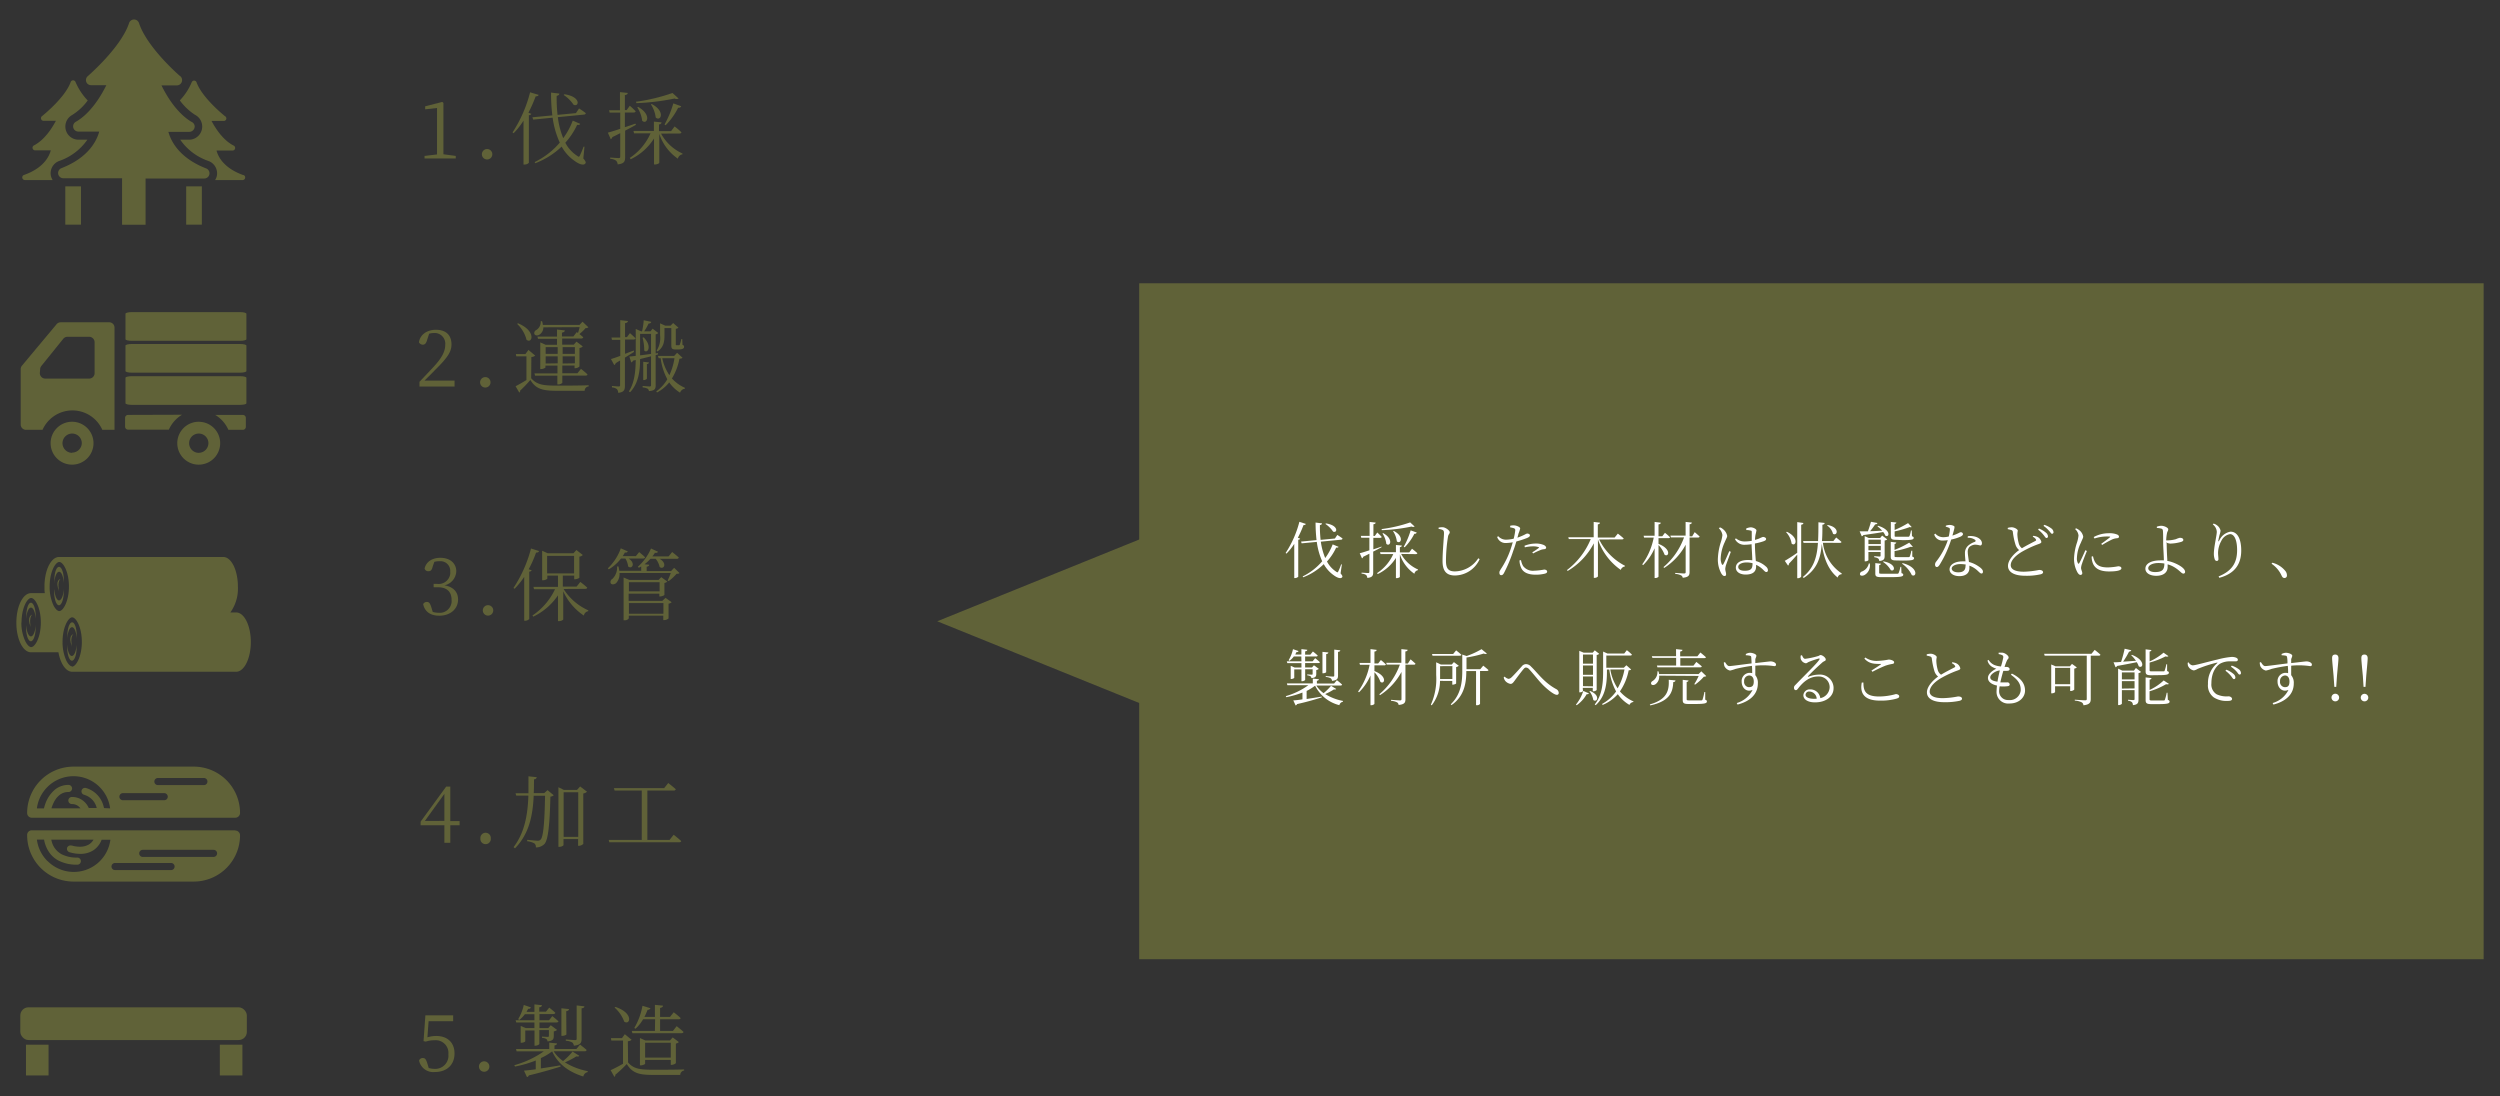 <svg xmlns="http://www.w3.org/2000/svg" width="570" height="250" viewBox="0 0 570 250">
  <rect x="0" y="0" width="570" height="250" fill="#333333" stroke="none"/>
  <g>
    <g>
      <g>
        <rect x="42.45" y="42.49" width="3.57" height="8.73" style="fill: #606238"/>
        <path d="M55.49,39.93c-4.63-1.65-5.82-4.39-6.12-5.61H53a.58.58,0,0,0,.61-.55v-.05a.6.6,0,0,0-.42-.57C50.65,31.81,49,29,48.23,27.58H51a.59.59,0,0,0,.61-.57v0a.6.6,0,0,0-.34-.54c-.68-.55-5.25-4.35-6.45-7.69a.58.58,0,0,0-.56-.4.59.59,0,0,0-.56.4A13.5,13.5,0,0,1,41,22.89a13.13,13.13,0,0,0,3.45,3.28,3,3,0,0,1-1.26,5.68H41.09a12.94,12.94,0,0,0,6.51,4.88,3,3,0,0,1,1.85,3.33,2.9,2.9,0,0,1-.41,1h6.28a.6.6,0,0,0,.58-.62.58.58,0,0,0-.38-.54Z" style="fill: #606238"/>
        <rect x="14.89" y="42.49" width="3.57" height="8.73" style="fill: #606238"/>
        <path d="M13.41,36.73a12.94,12.94,0,0,0,6.51-4.88h-2a3,3,0,0,1-1.5-5.61A12.81,12.81,0,0,0,20,22.91a14,14,0,0,1-2.77-4.19.6.6,0,0,0-.75-.38.61.61,0,0,0-.37.38c-1.28,3.59-6.48,7.72-6.53,7.76A.59.59,0,0,0,10,27.54h2.74c-.73,1.42-2.46,4.29-5,5.62a.56.56,0,0,0-.3.67.59.59,0,0,0,.57.45h3.57c-.31,1.22-1.51,4-6.11,5.61a.59.59,0,0,0-.39.66.6.6,0,0,0,.59.5H12a3.35,3.35,0,0,1-.41-1A3,3,0,0,1,13.41,36.73Z" style="fill: #606238"/>
        <path d="M47,38.4c-6.24-2.42-8.07-6.35-8.61-8.34h4.8a1.24,1.24,0,0,0,1.2-1.19,1.18,1.18,0,0,0-.75-1.1c-3.35-2-5.71-6-6.82-8.3h3.49a1.21,1.21,0,0,0,1.21-1.21v0a1.17,1.17,0,0,0-.57-1c-1-.87-7.55-6.79-9.26-12a1.19,1.19,0,0,0-2.26,0c-1.84,5.58-9.32,12-9.39,12.08A1.19,1.19,0,0,0,19.85,19a1.21,1.21,0,0,0,.91.42h3.49c-1.13,2.29-3.53,6.42-7,8.37A1.19,1.19,0,0,0,17.84,30h4.78c-.53,2-2.37,5.92-8.61,8.34a1.19,1.19,0,0,0,.43,2.3H27.83V51.24h5.36V40.7H46.52A1.19,1.19,0,0,0,47,38.4Z" style="fill: #606238"/>
      </g>
      <g>
        <path d="M103.91,35.55v.58H96.8v-.58l2.84-.34V24.62l-2.7.31v-.69l3.89-1,.27.22,0,2.78v8.93Z" style="fill: #606238"/>
        <path d="M109.87,35.17a1.19,1.19,0,0,1,2.38,0h0a1.19,1.19,0,1,1-2.38,0Z" style="fill: #606238"/>
        <path d="M122.82,21.63c-.07.22-.29.34-.69.34a31.78,31.78,0,0,1-1.65,3.73l.64.25c-.05.16-.21.29-.54.33V37.12a1.34,1.34,0,0,1-1,.39h-.22v-10a16.77,16.77,0,0,1-2.25,2.86l-.25-.18a30.43,30.43,0,0,0,4-9.14ZM133,36.13c.56.66.63.93.47,1.13-.42.58-1.53.11-2.41-.54a9.49,9.49,0,0,1-3-3.3,18,18,0,0,1-6,3.79l-.16-.26a17.6,17.6,0,0,0,5.73-4.43A20.18,20.18,0,0,1,126,26.83l-4.43.44-.18-.53,4.54-.43a43,43,0,0,1-.29-5.2l1.89.23c0,.22-.16.43-.61.51a34.94,34.94,0,0,0,.2,4.34l4.19-.4.71-1.06a15.66,15.66,0,0,1,1.53,1.06c0,.2-.18.32-.42.34l-5.94.58a18.06,18.06,0,0,0,1.23,4.79,17,17,0,0,0,2.17-4l1.7.74c-.09.2-.27.29-.7.22a16.17,16.17,0,0,1-2.7,4.08,7.93,7.93,0,0,0,2.72,3c.32.26.45.27.61-.1a20.54,20.54,0,0,0,.83-2h.21Zm-4.32-14.64c3.91.57,3.35,3,2.09,2.39a8.1,8.1,0,0,0-2.25-2.23Z" style="fill: #606238"/>
        <path d="M145,28.46c-.67.37-1.5.82-2.47,1.33v6c0,1-.18,1.53-1.71,1.69a1.31,1.31,0,0,0-.34-.84,2.5,2.5,0,0,0-1.35-.42v-.3s1.56.12,1.89.12.39-.09.39-.36V30.36c-.55.29-1.15.6-1.8.9a.66.66,0,0,1-.36.47l-.66-1.49c.57-.15,1.58-.45,2.82-.87V25.68H139l-.13-.54h2.48V21l1.79.19c-.06.26-.24.44-.67.49v3.42h.41l.72-1s.83.74,1.32,1.26c0,.2-.2.29-.45.29h-2V29c.77-.25,1.58-.52,2.39-.81Zm5.72,2A10.44,10.44,0,0,0,155.61,35v.18a1.3,1.3,0,0,0-1.06,1,11.07,11.07,0,0,1-4.23-5.66v6.59c0,.14-.51.39-1,.39h-.2V31.57a12.79,12.79,0,0,1-5.33,4.74L143.6,36a13,13,0,0,0,4.72-5.6h-3.75l-.14-.54h4.66V27.73l1.73.17c0,.23-.16.41-.57.48V29.9H153l.81-1.07a18.18,18.18,0,0,1,1.55,1.32c0,.2-.2.29-.47.29Zm4-8a.9.9,0,0,1-.9,0,52.08,52.08,0,0,1-8.71,1.06L145,23.2a42.58,42.58,0,0,0,8.33-2Zm-9.22,1.92c3.19,1.8,2,4.16.92,3.15a7.19,7.19,0,0,0-1.13-3.06Zm3.12-.65c3.2,1.71,2,4.07.88,3.06a7,7,0,0,0-1.1-3Zm2.9,4.65a22.73,22.73,0,0,0,2-4.81l1.79.65c-.08.22-.29.38-.69.34a15.3,15.3,0,0,1-2.86,4Z" style="fill: #606238"/>
        <path d="M103.64,86.77v1.36h-8V87.05c1.12-1.16,2.24-2.36,3.1-3.28,2-2.14,2.77-3.62,2.77-5.13a2.44,2.44,0,0,0-2.14-2.71h-.34a4,4,0,0,0-1.19.16l-.45,1.39c-.21.77-.48,1.11-1,1.11a1,1,0,0,1-.87-.56c.31-1.89,2-2.84,3.86-2.84,2.43,0,3.56,1.35,3.56,3.33,0,1.66-.86,3-3.74,5.83-.51.54-1.43,1.46-2.42,2.43Z" style="fill: #606238"/>
        <path d="M109.46,87.17a1.19,1.19,0,1,1,1.19,1.19A1.19,1.19,0,0,1,109.46,87.17Z" style="fill: #606238"/>
        <path d="M121.11,86.24c1.28,1.46,2.68,1.68,5.83,1.68,2.16,0,5.06,0,7.28-.08v.26a1,1,0,0,0-.92,1H127c-3.33,0-4.81-.41-6.08-2.47a27.14,27.14,0,0,1-2.35,2.45.34.34,0,0,1-.18.42l-.84-1.44c.59-.29,1.56-.85,2.48-1.41V81.24h-2.32l-.09-.52h2.18l.68-.94,1.55,1.3a1.55,1.55,0,0,1-.88.32Zm-3-12.53c4.26,1.78,3.24,4.79,1.94,3.76a7.62,7.62,0,0,0-2.14-3.62Zm5.78.92A2,2,0,0,1,123,76.3c-.41.26-1,.26-1.17-.18a.78.78,0,0,1,.45-.88,2.15,2.15,0,0,0,1-2h.31a4,4,0,0,1,.18.85h8.35l.7-.74,1.34,1.28a1,1,0,0,1-.65.18,9,9,0,0,1-1.41,1.35c.29.23.62.5.89.74a.44.44,0,0,1-.47.28h-4.34v1.41h2.63l.63-.7,1.44,1.1a1.44,1.44,0,0,1-.76.35v4.22a1.48,1.48,0,0,1-1,.39H131v-.61h-2.79v1.77h3.44l.81-1a15.93,15.93,0,0,1,1.48,1.24c0,.2-.2.29-.44.29h-5.29v1.6c0,.14-.47.41-.92.41h-.21v-2H122l-.14-.52h5.24V83.36h-2.74v.4c0,.11-.49.38-1,.38h-.18V78.07l1.23.54H127V77.24h-4.33l-.14-.5H127V75.13l1.8.21c-.06.24-.2.42-.67.49v.88h2.61l.76-1,.28.21c.13-.36.27-.88.38-1.33Zm.52,4.52v1.53h2.74V79.15Zm2.74,3.69v-1.6h-2.74v1.64Zm1.13-3.69v1.53h2.79V79.15Zm2.79,3.69v-1.6h-2.79v1.64Z" style="fill: #606238"/>
        <path d="M144.55,80.24l-2.07,1.3v6.37c0,.94-.14,1.5-1.53,1.66a1.32,1.32,0,0,0-.3-.85,1.88,1.88,0,0,0-1.12-.39V88s1.28.11,1.53.11.32-.07.32-.32v-5.6l-1,.61a.62.62,0,0,1-.34.43l-.74-1.37c.45-.12,1.21-.39,2.12-.72V77.49h-1.89l-.12-.54h2V73l1.77.19c-.06.26-.24.44-.67.49v3.19h.43l.69-.92s.77.67,1.26,1.17c0,.2-.22.29-.47.29h-1.91v3.26l2-.76Zm4.94.72v6.9c0,.79-.18,1.21-1.53,1.31a.81.81,0,0,0-.29-.54,2.89,2.89,0,0,0-1.15-.3V88s1.29.11,1.58.11.34-.11.34-.36V81.24c-.74.18-1.56.4-2.5.62,0,2.59-.32,5.5-2.27,7.56l-.29-.18c1.3-2,1.53-4.58,1.57-7.15l-.61.14a.69.69,0,0,1-.42.4l-.43-1.35c.36,0,.85-.07,1.46-.14V75l1.21.54h.23a16.48,16.48,0,0,0,.38-2.52l1.73.36c-.06.22-.24.39-.63.39a10.31,10.31,0,0,1-1,1.77h1.45l.48-.61,1.28,1a1.13,1.13,0,0,1-.59.31v4.34l.54-.07v.3Zm-3.55.06c.76-.09,1.6-.2,2.5-.33V76.12h-2.5Zm.81-4.11c2,2,.92,3.82.13,3A10.43,10.43,0,0,0,146.5,77Zm.74,9.4c0,.13-.38.34-.65.34h-.18V82.49l1.3.15c0,.2-.17.3-.47.38Zm8.12-4.75c-.13.16-.31.21-.7.23a13.23,13.23,0,0,1-1.71,4.5,8.67,8.67,0,0,0,3,2.15l-.06.18a1.35,1.35,0,0,0-1.08.91,8.39,8.39,0,0,1-2.48-2.34,9,9,0,0,1-2.77,2.29l-.18-.25a8.87,8.87,0,0,0,2.52-2.76,13.75,13.75,0,0,1-1.52-4.8h-.46l-.16-.51h3.69l.68-.72Zm-5.89-1.62a5.42,5.42,0,0,0,.78-3.51V73.72l1.2.54h1.19l.59-.61,1.21,1.06a1,1,0,0,1-.61.25v3.53c0,.18,0,.22.18.22h.27a1.22,1.22,0,0,0,.27,0,.19.19,0,0,0,.18-.11,7.37,7.37,0,0,0,.36-1.3h.21l.06,1.34c.29.1.36.21.36.41,0,.43-.34.63-1.48.63H154c-.81,0-.94-.29-.94-.94V74.8H151.5v1.57c0,1.29-.09,2.79-1.6,3.76ZM151,81.67a10.74,10.74,0,0,0,1.62,3.87,14.17,14.17,0,0,0,1.16-3.87Z" style="fill: #606238"/>
        <path d="M98.65,129.18c-.18.74-.39,1.06-1,1.06a.82.82,0,0,1-.84-.63c.39-1.66,1.89-2.43,3.6-2.43,2.21,0,3.62,1.26,3.62,3.08a3.4,3.4,0,0,1-2.69,3.19c2.07.36,3.1,1.56,3.1,3.24,0,2.14-1.75,3.69-4.29,3.69-1.85,0-3.27-.79-3.67-2.63a.92.92,0,0,1,.84-.51c.54,0,.74.36,1,1.15l.34,1.12a4.41,4.41,0,0,0,1.3.2,2.71,2.71,0,0,0,3-2.4,3,3,0,0,0,0-.52c0-1.82-1-2.9-3.17-2.9h-.92v-.77h.78a2.65,2.65,0,0,0,3-2.25,3.13,3.13,0,0,0,0-.53,2.21,2.21,0,0,0-2-2.38,2.26,2.26,0,0,0-.45,0,4.21,4.21,0,0,0-1.17.14Z" style="fill: #606238"/>
        <path d="M110.08,139.17a1.19,1.19,0,0,1,2.38,0h0a1.19,1.19,0,1,1-2.38,0Z" style="fill: #606238"/>
        <path d="M122.88,125.63c0,.22-.27.38-.66.36a25.23,25.23,0,0,1-1.68,3.8l.69.25c-.08.15-.24.25-.56.31v10.78a1.34,1.34,0,0,1-.94.4h-.21v-10a17.86,17.86,0,0,1-2.2,2.71l-.25-.18a30,30,0,0,0,4-9Zm5.62,8.66a12.81,12.81,0,0,0,5.62,4.86v.2a1.23,1.23,0,0,0-1,1,13.21,13.21,0,0,1-4.7-5.53v6.39c0,.11-.42.41-1,.41h-.2v-5.88a14.34,14.34,0,0,1-5.64,4.86l-.18-.27a14.81,14.81,0,0,0,5.15-6h-4.79l-.14-.52h5.6v-2.57h-2.43v.66c0,.13-.51.4-1,.4h-.18v-6.73l1.26.57h5.88l.67-.74,1.46,1.14a1.44,1.44,0,0,1-.78.38v4.78c0,.11-.59.37-1,.37h-.18v-.83h-2.6v2.5h3.15l.84-1.06a20,20,0,0,1,1.57,1.29c0,.2-.21.29-.47.29Zm-3.76-3.55h6.15v-4h-6.15Z" style="fill: #606238"/>
        <path d="M141.59,127.34a9.55,9.55,0,0,1-2.79,2.47l-.21-.24a11.56,11.56,0,0,0,2.95-4.55l1.6.7c-.07.18-.29.31-.66.25-.17.29-.33.56-.51.83h3l.76-.92s.82.65,1.35,1.17a.43.43,0,0,1-.47.29h-3.29c1.73,1.12.73,2.56-.11,1.8a4.27,4.27,0,0,0-.63-1.8Zm13.33,3.31c-.11.15-.33.17-.67.18a9.78,9.78,0,0,1-1.8,1.66l-.23-.13a18.39,18.39,0,0,0,.72-1.72H141.25a3.07,3.07,0,0,1-.75,2.28c-.38.36-1,.45-1.25.08a.78.78,0,0,1,.36-1,3.58,3.58,0,0,0,1.08-2.85H141a8.43,8.43,0,0,1,.2,1h5v-1l-.54.3-.23-.23a11.8,11.8,0,0,0,3-4.16l1.6.74c-.09.18-.32.31-.7.23a7,7,0,0,1-.6.83h3.71l.81-1s.92.71,1.52,1.26a.45.45,0,0,1-.49.29h-3.88c1.83,1.05.92,2.58,0,1.86a4.36,4.36,0,0,0-.9-1.86h-1.2a9.93,9.93,0,0,1-1.35,1.24l1.07.11c0,.22-.18.38-.58.45v1H153l.7-.75Zm-3.19,5.66,1.41,1a1.37,1.37,0,0,1-.71.33V141a1.54,1.54,0,0,1-1,.38h-.2v-1h-7.87V141a1.08,1.08,0,0,1-1,.42h-.18v-9.75l1.34.56h6.64l.61-.64,1.37,1a1.07,1.07,0,0,1-.65.33v2.7c0,.12-.61.37-1,.37h-.16v-.63h-7V137H151Zm-8.34-3.57v2.09h7v-2.09Zm7.87,7.19V137.5h-7.87v2.43Z" style="fill: #606238"/>
        <path d="M104.79,188.16h-2.12v4h-1.35v-4H95.9v-.82l5.83-8h.94v7.87h2.12Zm-3.47-1V181l-4.45,6.18Z" style="fill: #606238"/>
        <path d="M109.53,191.17a1.19,1.19,0,1,1,2.37-.22.81.81,0,0,1,0,.22,1.19,1.19,0,0,1-2.37.22A.81.81,0,0,1,109.53,191.17Z" style="fill: #606238"/>
        <path d="M124.84,180.15l1.41,1.17a1.32,1.32,0,0,1-.76.31c-.14,6.19-.5,9.78-1.31,10.75a2.64,2.64,0,0,1-2,.83,1.11,1.11,0,0,0-.31-.9,4.5,4.5,0,0,0-1.67-.51v-.32c.74.07,2,.2,2.35.2a.88.88,0,0,0,.72-.26c.63-.61.91-4.28,1-10h-2.59c-.18,4.16-.92,8.64-4.27,12l-.31-.28c2.61-3.41,3.23-7.64,3.37-11.74H117.7l-.16-.54h2.95V177l1.89.2c-.06.25-.18.43-.63.5,0,1,0,2.06-.06,3.14h2.38Zm9,.36a1.53,1.53,0,0,1-.85.4v11.5a1.56,1.56,0,0,1-1,.44h-.18v-1.54h-3.33v1.36c0,.12-.43.41-.94.41h-.22V179.49l1.24.61h3l.71-.79Zm-2,10.3V180.64h-3.33v10.17Z" style="fill: #606238"/>
        <path d="M153.6,190.32s1.06.83,1.71,1.43c-.05.2-.19.29-.46.29H138.93l-.15-.54h7.54V180.24h-6.19l-.16-.54h11.45l.94-1.17s1.08.83,1.72,1.42a.44.44,0,0,1-.48.29h-6V191.5h5.06Z" style="fill: #606238"/>
        <path d="M97.45,236.51a6.79,6.79,0,0,1,2-.31c2.49,0,4.18,1.43,4.18,4s-1.76,4.22-4.48,4.22a3.31,3.31,0,0,1-3.6-2.6.85.85,0,0,1,.84-.59c.51,0,.72.25,1,1.1l.36,1.17a4.61,4.61,0,0,0,1.33.2,3,3,0,0,0,3.15-3.32,2.91,2.91,0,0,0-2.59-3.2,2.62,2.62,0,0,0-.56,0,5.89,5.89,0,0,0-2,.31l-.51-.11.42-5.89h6.33v1.35h-5.6Z" style="fill: #606238"/>
        <path d="M109.2,243.17a1.19,1.19,0,1,1,1.19,1.19A1.19,1.19,0,0,1,109.2,243.17Z" style="fill: #606238"/>
        <path d="M132.08,240.72c-.13.16-.27.22-.67.13a17.07,17.07,0,0,1-2.61,1.37,15.27,15.27,0,0,0,5.2,2v.22a1.26,1.26,0,0,0-1,1c-3.26-1-5.8-2.83-7.11-5.73a12.83,12.83,0,0,1-2.57,1.53v2.36c1.37-.2,2.9-.45,4.43-.7l.06.29c-1.79.55-4.13,1.26-7.24,2a.59.59,0,0,1-.42.39l-.68-1.47c.63-.06,1.57-.16,2.68-.31v-2a26.68,26.68,0,0,1-4.73,1.37l-.15-.31A21.57,21.57,0,0,0,124,239.7h-6.21l-.14-.53h7.58v-1.45l1.76.18c0,.23-.18.39-.57.46v.81h5l.83-1s.91.69,1.51,1.23a.43.43,0,0,1-.47.29h-7.06a8.3,8.3,0,0,0,2.15,2.23,14.77,14.77,0,0,0,2.17-2.16Zm-10.23-9.48h-2.18a6.12,6.12,0,0,1-1.28,1.31l-.25-.18a10.55,10.55,0,0,0,1.28-3.24l1.64.56a.55.55,0,0,1-.63.31l-.38.7h1.8V229l1.73.19c-.06.24-.18.42-.63.47v1h1.53l.74-.92a17.35,17.35,0,0,1,1.4,1.17c-.05.2-.22.29-.47.29H123v1.42h2.18l.75-.94s.85.67,1.39,1.17c0,.18-.22.27-.47.27H123v1.28h2l.57-.65,1.44,1.07a1.47,1.47,0,0,1-.75.34v1c0,.77-.18,1.17-1.44,1.28a.73.73,0,0,0-.24-.54,2.2,2.2,0,0,0-1-.27v-.29s1,.07,1.28.07.29-.11.29-.29v-1.26h-2.18V238c0,.15-.49.42-.9.42h-.2v-3.48h-2.11v2.47c0,.11-.47.34-.88.34h-.16v-3.83l1.13.48h2v-1.28h-4.14l-.15-.5h4.29Zm7.29,4.59c0,.13-.48.34-.9.34H128v-6.28l1.73.18c0,.25-.2.41-.63.48ZM129,237s1.74.14,2.1.14.38-.1.38-.37v-7.53l1.76.2c0,.27-.23.41-.64.46v6.94c0,.88-.2,1.42-1.77,1.58a1,1,0,0,0-.38-.75,3.47,3.47,0,0,0-1.45-.38Z" style="fill: #606238"/>
        <path d="M143.2,242.24c1.26,1.44,2.61,1.66,5.69,1.66,2.12,0,5,0,7.09-.07v.25a1,1,0,0,0-.88,1h-6.2c-3.25,0-4.69-.41-6-2.48a30.48,30.48,0,0,1-2.62,2.46.39.39,0,0,1-.21.45l-.85-1.51c.7-.31,1.8-.88,2.83-1.46v-5.3h-2.67l-.09-.54h2.51l.66-.9,1.55,1.28a1.42,1.42,0,0,1-.86.32Zm-2.88-12.66c4.28,1.42,3.33,4.28,2,3.35a7.83,7.83,0,0,0-2.2-3.21Zm9.05,2.82h-2.75a8.75,8.75,0,0,1-1.73,2.15l-.27-.17a15.06,15.06,0,0,0,1.86-5.06l1.83.56a.69.69,0,0,1-.66.35,16.82,16.82,0,0,1-.72,1.63h2.39v-2.75l1.84.18c0,.25-.21.43-.66.52v2.05h2.26l.85-1.06a17.6,17.6,0,0,1,1.58,1.32c-.05.19-.23.28-.48.28H150.5v2.65h2.93l.85-1.08s1,.76,1.56,1.31c-.05.2-.21.29-.47.29H144.19l-.15-.52h5.28Zm3.57,10.39v-1.13h-5.85v.86c0,.11-.49.38-1,.38h-.18v-6.23l1.24.56h5.6l.63-.7,1.4,1.06a1.26,1.26,0,0,1-.68.34v4.47a1.6,1.6,0,0,1-1,.39Zm0-1.65v-3.39h-5.85v3.39Z" style="fill: #606238"/>
      </g>
      <g>
        <path d="M7.05,145.1c.54,0,1-1.11,1.08-2.57v.56c0,1.72-.5,3.12-1.1,3.12s-1.09-1.4-1.09-3.12a5.23,5.23,0,0,1,0-.56C6.07,144,6.51,145.1,7.05,145.1Z" style="fill: #606238"/>
        <path d="M7.05,137.42c.6,0,1.1,1.4,1.09,3.12v.56c-.1-1.46-.54-2.57-1.08-2.57s-1,1.11-1.07,2.57a5.23,5.23,0,0,1,0-.56C6,138.82,6.45,137.42,7.05,137.42Z" style="fill: #606238"/>
        <path d="M7.32,140.15C6.54,140.93,7,143,7,143,6,140.48,7.32,140.15,7.32,140.15Z" style="fill: #606238"/>
        <path d="M57.19,146.38c0-3.73-1.5-6.74-3.34-6.74H52.52a9.31,9.31,0,0,0,1.72-5.91c0-3.72-1.49-6.74-3.34-6.74H13.48c-1.85,0-3.34,3-3.34,6.74,0,.5,0,1,.08,1.51H7.07c-1.85,0-3.34,3-3.34,6.74s1.49,6.74,3.34,6.74h6.25c.47,2.59,1.7,4.44,3.14,4.44H53.89C55.69,153.12,57.19,150.1,57.19,146.38ZM11.32,133.73c0-3.36,1.32-5.6,2.2-5.6s2.2,2.24,2.2,5.6-1.33,5.6-2.2,5.6c-.42,0-.93-.51-1.34-1.34A9.94,9.94,0,0,1,11.32,133.73Zm-6.41,8.21c0-3.37,1.32-5.6,2.2-5.6s2.2,2.23,2.2,5.6-1.33,5.6-2.2,5.6c-.42,0-.93-.51-1.34-1.34a9.94,9.94,0,0,1-.9-4.26Zm11.55,10c-.42,0-.93-.51-1.34-1.33a10.24,10.24,0,0,1-.86-4.26c0-3.37,1.33-5.6,2.2-5.6s2.2,2.23,2.2,5.6S17.32,152,16.42,152Z" style="fill: #606238"/>
        <polygon points="42.21 149.04 54.15 150.12 38.71 149.8 42.21 149.04" style="fill: #606238"/>
        <polygon points="48.2 146.1 25.27 146.97 26.31 145.94 48.2 146.1" style="fill: #606238"/>
        <polygon points="20.32 142.06 41.25 143.02 21.03 143.26 20.32 142.06" style="fill: #606238"/>
        <polygon points="44.57 143.91 49.42 143.28 54.12 143.67 49.66 144.31 44.57 143.91" style="fill: #606238"/>
        <polygon points="38.41 150.62 20.57 150.29 21.53 149.5 38.41 150.62" style="fill: #606238"/>
        <path d="M16.4,150.65c-.6,0-1.09-1.4-1.09-3.12V147c.09,1.46.53,2.57,1.07,2.57s1-1.11,1.08-2.57v.56C17.5,149.24,17,150.65,16.4,150.65Z" style="fill: #606238"/>
        <path d="M17.5,145v.56c-.1-1.46-.54-2.57-1.08-2.57s-1,1.11-1.07,2.57V145c0-1.73.49-3.12,1.09-3.12S17.5,143.24,17.5,145Z" style="fill: #606238"/>
        <path d="M16.7,144.59c-.78.78-.28,2.84-.28,2.84C15.39,144.92,16.7,144.59,16.7,144.59Z" style="fill: #606238"/>
        <polygon points="35.76 137.16 39.26 136.4 51.21 137.47 35.76 137.16" style="fill: #606238"/>
        <polygon points="23.37 133.29 45.26 133.45 22.33 134.33 23.37 133.29" style="fill: #606238"/>
        <polygon points="17.38 129.42 38.31 130.38 18.09 130.62 17.38 129.42" style="fill: #606238"/>
        <polygon points="41.63 131.27 46.48 130.63 51.18 131.03 46.72 131.67 41.63 131.27" style="fill: #606238"/>
        <polygon points="18.59 136.86 35.46 137.97 17.63 137.64 18.59 136.86" style="fill: #606238"/>
        <path d="M12.39,134.32c.09,1.46.53,2.57,1.07,2.57s1-1.11,1.08-2.57v.56c0,1.73-.5,3.12-1.1,3.12s-1.09-1.39-1.09-3.12A5.09,5.09,0,0,1,12.39,134.32Z" style="fill: #606238"/>
        <path d="M13.46,129.24c.6,0,1.1,1.4,1.09,3.13v.55c-.1-1.46-.54-2.56-1.08-2.56s-1,1.1-1.07,2.56a5,5,0,0,1,0-.55C12.37,130.61,12.86,129.24,13.46,129.24Z" style="fill: #606238"/>
        <path d="M13.76,132c-.78.77-.28,2.83-.28,2.83C12.45,132.24,13.76,132,13.76,132Z" style="fill: #606238"/>
      </g>
      <g>
        <path d="M54.73,85.77H30.06c-.8,0-1.45.16-1.45.37v5.8c0,.21.65.37,1.45.37H54.73c.8,0,1.45-.16,1.45-.37v-5.8C56.18,85.93,55.53,85.77,54.73,85.77Z" style="fill: #606238"/>
        <path d="M54.73,78.43H30.06c-.8,0-1.45.16-1.45.37v5.8c0,.21.65.37,1.45.37H54.73c.8,0,1.45-.16,1.45-.37V78.8C56.18,78.59,55.53,78.43,54.73,78.43Z" style="fill: #606238"/>
        <path d="M54.73,71.16H30.06c-.8,0-1.45.17-1.45.37v5.81c0,.2.65.37,1.45.37H54.73c.8,0,1.45-.17,1.45-.37V71.53C56.18,71.33,55.53,71.16,54.73,71.16Z" style="fill: #606238"/>
        <path d="M16.46,96.16a4.89,4.89,0,1,0,4.86,4.92v0A4.89,4.89,0,0,0,16.46,96.16Zm0,7.09A2.2,2.2,0,1,1,18.65,101h0a2.2,2.2,0,0,1-2.19,2.19Z" style="fill: #606238"/>
        <path d="M45.32,96.16a4.89,4.89,0,1,0,4.88,4.9h0a4.87,4.87,0,0,0-4.87-4.89Zm0,7.09a2.2,2.2,0,1,1,2.2-2.2h0a2.21,2.21,0,0,1-2.2,2.19Z" style="fill: #606238"/>
        <path d="M24.84,73.48h-11a1.22,1.22,0,0,0-.93.43L5,83.38a1.2,1.2,0,0,0-.28.77V96.79A1.21,1.21,0,0,0,6,98h3.7a7.46,7.46,0,0,1,13.63,0h2.78V74.69a1.21,1.21,0,0,0-1.21-1.21ZM9.15,84.24a1.24,1.24,0,0,1,.27-.79l5-6.2a1.24,1.24,0,0,1,1-.46h4.9A1.25,1.25,0,0,1,21.57,78v7a1.25,1.25,0,0,1-1.18,1.32H10.32a1.25,1.25,0,0,1-1.24-1.24h0Z" style="fill: #606238"/>
        <path d="M29.2,94.6a.67.67,0,0,0-.68.68h0v2a.68.68,0,0,0,.68.68h9.3a7.5,7.5,0,0,1,3-3.4Z" style="fill: #606238"/>
        <path d="M55.42,94.6H49.07a7.5,7.5,0,0,1,3,3.4h3.3a.68.68,0,0,0,.68-.68h0v-2A.69.69,0,0,0,55.42,94.6Z" style="fill: #606238"/>
      </g>
      <g>
        <path d="M53.65,189.31H7.26a1.05,1.05,0,0,0-1.07,1.05v0A10.58,10.58,0,0,0,16.76,201H44.2a10.56,10.56,0,0,0,10.53-10.57,1.09,1.09,0,0,0-1.08-1.07Zm-42.84,7a8.42,8.42,0,0,1-2.4-4.88h1.64a7.06,7.06,0,0,0,1,2.65,6,6,0,0,0,2.34,2.16,9.13,9.13,0,0,0,4.24.91.81.81,0,0,0,0-1.62,7.67,7.67,0,0,1-3.5-.72,4.59,4.59,0,0,1-2.19-2.46,7.55,7.55,0,0,1-.25-.9h9.63a3.08,3.08,0,0,1-1,1.06,4,4,0,0,1-2.11.54,6.5,6.5,0,0,1-1.39-.15l-.42-.11h-.1a.83.83,0,0,0-1,.5.81.81,0,0,0,.5,1,8.61,8.61,0,0,0,2.47.39,5.45,5.45,0,0,0,3-.8,4.89,4.89,0,0,0,1.9-2.42h2a8.42,8.42,0,0,1-14.3,4.88Zm37.88-.93H32.55a.81.81,0,1,1,0-1.62H48.69a.81.81,0,0,1,0,1.62Zm-9.68,3H26.23a.81.81,0,1,1,0-1.62H39a.81.81,0,0,1,0,1.62Z" style="fill: #606238"/>
        <path d="M44.2,174.79H16.76A10.58,10.58,0,0,0,6.19,185.37a1.06,1.06,0,0,0,1,1.07H53.65a1.09,1.09,0,0,0,1.08-1.07A10.56,10.56,0,0,0,44.2,174.79Zm-20.49,9.45a6.08,6.08,0,0,0-.47-1.46,5.78,5.78,0,0,0-3.62-3.11.8.8,0,0,0-.48,1.53,4.13,4.13,0,0,1,2.65,2.25,5.13,5.13,0,0,1,.27.78H20.24a4.27,4.27,0,0,0-1.79-2,4.11,4.11,0,0,0-1.94-.52h-.19a.82.82,0,0,0-.74.87.81.81,0,0,0,.86.74h0a2.44,2.44,0,0,1,1.15.31,2.53,2.53,0,0,1,.75.67H11.73a8.52,8.52,0,0,1,.59-1.47,4.8,4.8,0,0,1,1.3-1.6,3.14,3.14,0,0,1,2-.65.81.81,0,0,0,0-1.62,4.86,4.86,0,0,0-3,1,7.44,7.44,0,0,0-2.3,3.35,8.83,8.83,0,0,0-.3,1H8.41a8.42,8.42,0,0,1,16.7,0Zm13.82-3.4a.81.81,0,0,1,0,1.61H28.12a.81.81,0,0,1-.18-1.61h9.59ZM35.91,179a.81.81,0,0,1,0-1.61H46.4a.8.8,0,0,1,.89.71.81.81,0,0,1-.71.9.54.54,0,0,1-.18,0Z" style="fill: #606238"/>
      </g>
      <g>
        <rect x="4.63" y="229.67" width="51.65" height="7.46" rx="1.86" style="fill: #606238"/>
        <rect x="5.92" y="238.19" width="5.15" height="7.01" style="fill: #606238"/>
        <rect x="50.12" y="238.19" width="5.15" height="7.01" style="fill: #606238"/>
      </g>
      <g>
        <rect x="259.74" y="64.59" width="306.53" height="154.11" style="fill: #606238"/>
        <polygon points="261.88 161.15 213.69 141.65 261.88 122.14 261.88 161.15" style="fill: #606238"/>
      </g>
      <g>
        <path d="M297.73,119.45c-.05.17-.22.27-.53.27a25.71,25.71,0,0,1-1.29,2.89l.51.2c0,.13-.17.22-.42.25v8.44a1.12,1.12,0,0,1-.74.3h-.17V124a13.48,13.48,0,0,1-1.77,2.22l-.2-.14a23.72,23.72,0,0,0,3.14-7.11Zm7.92,11.28c.43.51.49.72.36.88-.32.45-1.19.08-1.87-.42a7.62,7.62,0,0,1-2.32-2.57,13.74,13.74,0,0,1-4.69,3l-.12-.2a13.76,13.76,0,0,0,4.45-3.45,15.89,15.89,0,0,1-1.23-4.42l-3.45.33-.14-.4,3.53-.34a35.61,35.61,0,0,1-.22-4l1.47.19c0,.16-.13.33-.48.39a27.16,27.16,0,0,0,.16,3.37l3.26-.31.55-.82s.75.47,1.19.82a.32.32,0,0,1-.33.27l-4.62.45a14.61,14.61,0,0,0,1,3.73,13.24,13.24,0,0,0,1.7-3.11l1.34.56c-.07.15-.21.22-.54.16a12.45,12.45,0,0,1-2.1,3.18,6.22,6.22,0,0,0,2.11,2.33c.25.19.35.21.48-.09a14.5,14.5,0,0,0,.64-1.58h.17Zm-3.33-11.39c3,.45,2.6,2.32,1.62,1.86a6.3,6.3,0,0,0-1.75-1.74Z" style="fill: #fff"/>
        <path d="M315,124.76c-.51.29-1.16.64-1.91,1v4.7c0,.74-.15,1.19-1.34,1.31a1.16,1.16,0,0,0-.26-.66,2.05,2.05,0,0,0-1.05-.32v-.23s1.22.09,1.47.09.31-.07.31-.28v-4.13c-.44.23-.9.46-1.4.7a.61.61,0,0,1-.28.37l-.52-1.17c.45-.11,1.23-.35,2.2-.67V122.6h-1.86l-.09-.42h2V119l1.38.15c0,.2-.18.34-.51.38v2.66h.32l.56-.78a12.3,12.3,0,0,1,1,1c0,.15-.15.22-.35.22h-1.55v2.62c.6-.19,1.23-.4,1.86-.63Zm4.46,1.54a8.05,8.05,0,0,0,3.84,3.54V130a1,1,0,0,0-.82.82,8.66,8.66,0,0,1-3.31-4.43v5.13c0,.11-.39.3-.74.3h-.16v-4.62a9.89,9.89,0,0,1-4.14,3.68l-.16-.21a10.15,10.15,0,0,0,3.7-4.35h-2.91l-.11-.42h3.62v-1.64l1.35.12c0,.19-.13.33-.45.38v1.18h2.14l.63-.83s.76.59,1.21,1c0,.16-.16.23-.37.23Zm3.08-6.25a.73.73,0,0,1-.7,0,39.63,39.63,0,0,1-6.78.83l-.06-.25a32.5,32.5,0,0,0,6.52-1.52Zm-7.17,1.5c2.48,1.4,1.55,3.24.71,2.45a5.5,5.5,0,0,0-.88-2.38Zm2.42-.5c2.5,1.33,1.56,3.16.69,2.38a5.32,5.32,0,0,0-.86-2.31Zm2.26,3.61a17.57,17.57,0,0,0,1.58-3.74l1.39.5a.46.46,0,0,1-.54.27,12.12,12.12,0,0,1-2.22,3.1Z" style="fill: #fff"/>
        <path d="M328,120.6v-.3a3.47,3.47,0,0,1,.91-.09c.66,0,1.63.74,1.63,1.13s-.27.39-.39,1a36,36,0,0,0-.47,5.49c0,1.78.52,2.45,2.06,2.45a6.5,6.5,0,0,0,5.31-3l.31.21a6.26,6.26,0,0,1-5.62,3.72c-1.87,0-2.84-.91-2.84-3.3,0-2.18.33-5.47.33-6.28,0-.5-.08-.66-.32-.8A2.61,2.61,0,0,0,328,120.6Z" style="fill: #fff"/>
        <path d="M344.32,119.88a2.61,2.61,0,0,1,.88-.09c.51,0,1.39.36,1.4.68a5.62,5.62,0,0,1-.36,1.12c-.07.25-.15.6-.27,1a13.82,13.82,0,0,0,1.77-.75,1.14,1.14,0,0,1,.47-.19c.24,0,.61.14.61.39s-.16.41-.67.63a23,23,0,0,1-2.43.79c-.19.68-.43,1.44-.69,2.11a32.92,32.92,0,0,1-2.15,5.13c-.2.32-.34.44-.62.44s-.4-.25-.4-.57.12-.43.33-.81a19.44,19.44,0,0,0,2.19-4.43c.18-.52.36-1.1.53-1.69a9.67,9.67,0,0,1-1.61.17,2,2,0,0,1-1.95-1.38l.24-.18a2.39,2.39,0,0,0,1.71.8,8,8,0,0,0,1.82-.23,12.7,12.7,0,0,0,.35-1.82.47.47,0,0,0-.29-.56,6.31,6.31,0,0,0-.86-.2Zm2.47,7.83a4.14,4.14,0,0,0,.47,1.33,2.78,2.78,0,0,0,2.55,1.08,14.22,14.22,0,0,0,2.26-.26c.32,0,.68.15.68.47s-.36.44-.77.52a8.35,8.35,0,0,1-1.87.18c-1.63,0-2.92-.49-3.35-1.72a3.94,3.94,0,0,1-.31-1.55Zm.79-3.27a6.93,6.93,0,0,1,2.54-.51,4.53,4.53,0,0,1,1.89.34c.32.17.51.38.51.61s-.24.33-.58.35a2.63,2.63,0,0,0-.83.23,15.75,15.75,0,0,0-1.56.73l-.19-.26a14.63,14.63,0,0,0,1.47-1c.12-.08.07-.15-.05-.19a3.66,3.66,0,0,0-1.23-.17,8.54,8.54,0,0,0-1.88.22Z" style="fill: #fff"/>
        <path d="M364.61,123A13.41,13.41,0,0,0,370.5,129l-.05.16a1.13,1.13,0,0,0-.91.78,13.93,13.93,0,0,1-5.21-6.93v8.38c0,.14-.4.37-.75.37h-.19v-7.88a15.73,15.73,0,0,1-5.95,6.29l-.18-.19a17,17,0,0,0,5.43-7.07h-5l-.12-.42h5.79V119l1.43.17c0,.19-.14.33-.49.39v3h3.83l.74-.9s.81.62,1.32,1.1c0,.15-.17.22-.37.22Z" style="fill: #fff"/>
        <path d="M378.14,124c3.07,1.21,2.32,3.15,1.38,2.47a6.25,6.25,0,0,0-1.38-2.2v7.19c0,.11-.36.33-.7.33h-.19v-6.78a12.3,12.3,0,0,1-2.62,3.84l-.2-.18a15.51,15.51,0,0,0,2.62-6.1h-2.2l-.11-.42h2.51V119l1.4.17c0,.21-.14.34-.51.39v2.71H379l.61-.79a14.47,14.47,0,0,1,1.15,1c0,.15-.16.22-.35.22h-2.27Zm8.25-2.67s.71.6,1.13,1a.33.33,0,0,1-.36.22h-1.94v7.86c0,.74-.17,1.19-1.56,1.32a.74.74,0,0,0-.34-.53,3.43,3.43,0,0,0-1.37-.35v-.23s1.67.13,2,.13.38-.1.38-.34v-6.21a14.36,14.36,0,0,1-4.89,5.29l-.17-.19a15.92,15.92,0,0,0,4.69-6.77h-3l-.11-.41h3.47V119l1.43.15c-.05.21-.17.34-.52.39v2.74h.59Z" style="fill: #fff"/>
        <path d="M392.14,120.24a2.1,2.1,0,0,1,.72.42,2.55,2.55,0,0,1,.94,1.53c0,.31-.2.56-.55,1.4a9.79,9.79,0,0,0-.93,3.65,3,3,0,0,0,.26,1.41c.09.17.21.2.33,0,.29-.46,1.06-2.34,1.38-3l.34.17c-.27.72-.87,2.36-1.05,2.87a4.26,4.26,0,0,0-.22,1c0,.44.19.87.19,1.21s-.14.43-.39.43-.46-.22-.67-.53a6.5,6.5,0,0,1-.82-3.28,14,14,0,0,1,.68-3.91,7.58,7.58,0,0,0,.36-1.62,2.56,2.56,0,0,0-.81-1.53Zm6,.25a3.14,3.14,0,0,1,1-.26c.59,0,1.33.38,1.33.71a10,10,0,0,1-.22,1,8.93,8.93,0,0,0-.11,1.16c.39-.11.7-.22.91-.3a7.67,7.67,0,0,1,.89-.38c.3,0,.73.17.73.45s-.18.39-.64.56a14.25,14.25,0,0,1-1.91.49c0,1.44.13,2.88.21,4a5.46,5.46,0,0,1,2.31,1.26,1.13,1.13,0,0,1,.45.79c0,.28-.12.45-.36.45s-.38-.17-.65-.43a5.46,5.46,0,0,0-1.69-1.21v.4c0,1.07-.65,1.82-2.38,1.82-1.24,0-2.24-.57-2.24-1.58,0-1.19,1.23-1.74,2.75-1.74a6.73,6.73,0,0,1,1,.07c0-1-.13-2.45-.16-3.67a11.88,11.88,0,0,1-1.58.13,2.36,2.36,0,0,1-2.2-1.28l.21-.19a3,3,0,0,0,2,.71,9.63,9.63,0,0,0,1.61-.14v-1.87c0-.36,0-.41-.25-.47a4.21,4.21,0,0,0-1-.12Zm1.44,7.92a5.36,5.36,0,0,0-1.44-.17c-.87,0-1.82.36-1.82,1s.63.89,1.47.89c1.53,0,1.79-.56,1.79-1.69Z" style="fill: #fff"/>
        <path d="M411.17,119.24c0,.19-.14.35-.5.4v11.81c0,.14-.38.38-.72.38h-.18v-5.38c-.49.55-1.12,1.27-1.89,2.07a.54.54,0,0,1-.2.44l-.75-1.09c.49-.27,1.65-1,2.84-1.83v-7Zm-3.77,2c2.94,1.39,2,3.52,1.09,2.7a4.9,4.9,0,0,0-1.26-2.6Zm8.22,2.52a9.78,9.78,0,0,0,4.31,7l-.05.17a.92.92,0,0,0-.88.76c-2.52-2-3.32-5.27-3.63-7.72-.26,3.4-1.13,5.85-4.12,7.81l-.21-.22c2.48-2,3.23-4.44,3.45-7.79h-3.28l-.11-.4h3.42c.07-1.29.08-2.71.08-4.29l1.42.15c0,.21-.17.37-.51.41,0,1.36,0,2.59-.1,3.73H418l.65-.82s.75.59,1.2,1c0,.15-.15.22-.35.22Zm1.08-4.06c2.89.53,2.2,2.63,1.22,2a3.15,3.15,0,0,0-1.34-1.87Z" style="fill: #fff"/>
        <path d="M424,121.14h1.88c.26-.68.53-1.54.7-2.17l1.47.27c0,.16-.2.31-.52.32a14.45,14.45,0,0,1-1.15,1.55c.83,0,1.78-.07,2.76-.11a7.93,7.93,0,0,0-1.09-1l.14-.13c3.12.93,2.58,2.83,1.65,2.24a2.56,2.56,0,0,0-.48-.81c-1.07.2-2.57.42-4.52.7a.5.5,0,0,1-.36.27Zm2.31,7.33a2.52,2.52,0,0,1-1.22,2.65c-.38.19-.89.21-1-.09a.6.6,0,0,1,.36-.7,2.51,2.51,0,0,0,1.64-1.87Zm1-1.67s1,.09,1.22.09.24-.09.24-.25v-.78H426v1.85c0,.09-.35.28-.71.28h-.14v-5.75l.92.42h2.61l.44-.55,1.17.87a1.08,1.08,0,0,1-.59.25v3.5c0,.69-.14,1.08-1.23,1.18a.79.79,0,0,0-.23-.56,1.84,1.84,0,0,0-.88-.29ZM426,123.05v1h2.82v-1Zm2.82,2.41v-1H426v1Zm4.72,5.21c.31.1.4.19.4.36,0,.42-.46.56-3,.56H429c-1.22,0-1.43-.18-1.43-.85v-2.35l1.29.14a.45.45,0,0,1-.41.33v1.73c0,.18.06.22.67.22h3.46a.29.29,0,0,0,.31-.17,7.5,7.5,0,0,0,.41-1.4h.18ZM429.46,128c3,.56,2.63,2.45,1.65,2a5.52,5.52,0,0,0-1.8-1.89Zm2.89-4.92c-1.05,0-1.24-.19-1.24-.84V119l1.27.13a.44.44,0,0,1-.4.34v1.37a23.23,23.23,0,0,0,3.06-1.57l.82.89a.38.38,0,0,1-.41,0,24.56,24.56,0,0,1-3.47,1v1c0,.18,0,.22.53.22h2.56a.32.32,0,0,0,.3-.15,7.3,7.3,0,0,0,.33-1.28h.18l.05,1.32c.3.08.39.2.39.36,0,.4-.44.52-2.52.52Zm0,4.7c-1.05,0-1.26-.2-1.26-.86v-3.38l1.27.15a.43.43,0,0,1-.4.33v1.36a23,23,0,0,0,3.34-1.65l.82.92c-.09.09-.26.07-.44,0a22.69,22.69,0,0,1-3.72,1v1.15c0,.18.05.22.56.22h2.63a.27.27,0,0,0,.28-.14,6.77,6.77,0,0,0,.35-1.32H436v1.35c.31.1.4.2.4.36,0,.41-.44.54-2.55.54Zm1.46.61c3.71,1,3.18,3.36,2.08,2.73a6.53,6.53,0,0,0-2.23-2.6Z" style="fill: #fff"/>
        <path d="M443.66,119.85a2.66,2.66,0,0,1,.83-.16,2,2,0,0,1,1,.24c.24.13.18.39-.34,2.18,1.35-.42,1.63-.76,1.89-.76a.48.48,0,0,1,.52.42c0,.26-.32.45-.47.54a10.26,10.26,0,0,1-2.22.71,25.44,25.44,0,0,1-2.64,5.76c-.2.28-.37.5-.64.5s-.4-.29-.4-.54a1.06,1.06,0,0,1,.25-.68,16.43,16.43,0,0,0,2.66-4.9,8,8,0,0,1-1.1.08,1.91,1.91,0,0,1-2-1.38l.25-.2a2.4,2.4,0,0,0,1.88.82,5.33,5.33,0,0,0,1.19-.16,11.06,11.06,0,0,0,.25-1.51c0-.3,0-.41-.29-.51a5.67,5.67,0,0,0-.66-.22Zm5,2.41a4.08,4.08,0,0,1,1.93.17c.85.32,1.29.87,1.29,1.43,0,.32-.14.51-.41.51a4.78,4.78,0,0,0-1.16-.19,2.23,2.23,0,0,0-1.31.55,1.67,1.67,0,0,0-.34,1.26c0,.42.15,1.3.26,2.14a6.8,6.8,0,0,1,2.19,1c.67.44,1,.83,1,1.18s-.12.45-.35.45-.43-.24-.74-.52a5.42,5.42,0,0,0-2-1.27v.56c0,1.16-.85,1.83-2.28,1.83s-2.24-.71-2.24-1.53c0-1.06,1.13-1.84,3-1.84h.63c-.05-.61-.12-1.24-.12-1.79a2.25,2.25,0,0,1,.68-1.75,4.47,4.47,0,0,1,1.55-.9c.3-.15.24-.33,0-.52a2.69,2.69,0,0,0-1.61-.42Zm-.47,6.46a7,7,0,0,0-1.2-.11c-1.28,0-2,.53-2,1s.48.88,1.5.88c1.34,0,1.65-.67,1.65-1.5Z" style="fill: #fff"/>
        <path d="M463.57,122.17a2.69,2.69,0,0,1,1,.26,1.68,1.68,0,0,1,.86,1.12c0,.28-.34.4-.9.59a24.17,24.17,0,0,0-3.42,1.6c-1.12.64-2.66,1.82-2.66,3.12,0,.83.79,1.49,3,1.49a20,20,0,0,0,3.45-.4c.49,0,.92.13.92.55,0,.18-.22.35-.5.43a14.35,14.35,0,0,1-3.58.34c-2.45,0-3.92-.8-3.92-2.25s1.63-3,2.55-3.6a2.54,2.54,0,0,1-.82-1.19,15.6,15.6,0,0,1-.62-2.93.48.48,0,0,0-.39-.46,6.66,6.66,0,0,0-.77-.19v-.29a3,3,0,0,1,.9-.14c.63,0,1.37.45,1.39.77a5.83,5.83,0,0,0-.1.73,8.57,8.57,0,0,0,.31,2.13A2,2,0,0,0,461,125c1-.62,2.48-1.35,3-1.63.23-.11.28-.21.19-.39a1.49,1.49,0,0,0-.72-.59Zm1.31-1.66a5.43,5.43,0,0,1,1.59.94,1.16,1.16,0,0,1,.47.84.34.34,0,0,1-.29.37h-.06c-.21,0-.35-.31-.64-.66a6.38,6.38,0,0,0-1.26-1.23Zm1.21-.85a5.49,5.49,0,0,1,1.6.81,1.15,1.15,0,0,1,.51.86.34.34,0,0,1-.29.37h-.06c-.21,0-.35-.35-.67-.67a6.45,6.45,0,0,0-1.26-1.13Z" style="fill: #fff"/>
        <path d="M475.81,125.63c-.3.72-.94,2.31-1.09,2.84a3.48,3.48,0,0,0-.24,1c0,.4.28.85.28,1.19a.39.39,0,0,1-.34.42h-.07c-.25,0-.47-.23-.66-.52a6.28,6.28,0,0,1-.81-3.14,12.92,12.92,0,0,1,.67-3.7,8.22,8.22,0,0,0,.35-1.62,2.23,2.23,0,0,0-.78-1.47l.22-.18a3.23,3.23,0,0,1,.72.42,2.37,2.37,0,0,1,.91,1.47c0,.32-.2.57-.53,1.41a8.32,8.32,0,0,0-.9,3.43,2.22,2.22,0,0,0,.22,1.21c.09.17.19.2.31,0,.31-.49,1.09-2.24,1.4-2.95Zm1.4,1.2a4.87,4.87,0,0,0,.41,1.22c.47.83,1.21,1.32,2.94,1.32a13.54,13.54,0,0,0,2.38-.26c.38,0,.74.13.74.45,0,.56-1.3.73-2.81.73-2.19,0-3.38-.73-3.8-2.16a4.33,4.33,0,0,1-.18-1.24Zm.15-4.38a7.14,7.14,0,0,1,3.35-.87,4.71,4.71,0,0,1,2,.29c.29.13.42.32.42.49s-.09.31-.38.35a3.51,3.51,0,0,0-1.15.27,22.37,22.37,0,0,0-2.3,1.27l-.23-.25c.63-.45,1.62-1.18,1.91-1.43s.16-.25-.76-.25a8.66,8.66,0,0,0-2.67.46Z" style="fill: #fff"/>
        <path d="M494,123.92c0,.64.06,2.49.14,3.6v.36a8.36,8.36,0,0,1,2,.65c.87.39,2.06,1.12,2.06,1.84a.37.37,0,0,1-.33.41h-.08c-.42,0-.87-.8-2.21-1.55a6,6,0,0,0-1.36-.56v.61c0,1.18-.88,2-2.59,2-1.46,0-2.48-.63-2.48-1.62,0-1.3,1.62-1.89,3.3-1.89a6.91,6.91,0,0,1,.91,0c0-1.07-.16-3-.16-4s0-2.47-.06-2.75a.49.49,0,0,0-.38-.5,4.23,4.23,0,0,0-1-.14v-.29a2.89,2.89,0,0,1,1-.21c.73,0,1.6.46,1.6.79s-.17.44-.28.86a10.41,10.41,0,0,0-.19,1.68h.41a7.93,7.93,0,0,0,1.81-.28,4.6,4.6,0,0,1,.88-.31c.55,0,.81.19.81.5,0,.16-.15.33-.52.44a9.78,9.78,0,0,1-2.46.38,2.55,2.55,0,0,1-.94-.27Zm-.52,4.56a8.81,8.81,0,0,0-1.36-.11c-1.34,0-2.32.51-2.32,1.18,0,.49.52.88,1.57.88,1.72,0,2.1-.62,2.11-2Z" style="fill: #fff"/>
        <path d="M504.51,119.56l.18-.18a2,2,0,0,1,.68.31,2.13,2.13,0,0,1,.92,1.29,3.88,3.88,0,0,1-.18.82,11.23,11.23,0,0,0-.32,1.42c-.06.29,0,.3.21,0a3.44,3.44,0,0,1,2.55-2c1.68,0,2.45,1.81,2.45,4.3,0,2.9-1.29,5.24-5,6.22l-.16-.32c3.39-1.36,4.22-3.49,4.22-6,0-2.28-.63-3.64-1.61-3.64a2.7,2.7,0,0,0-2,1.57,5.72,5.72,0,0,0-.73,2.68c0,.56.08,1,.08,1.43a.39.39,0,0,1-.34.44h0a.5.5,0,0,1-.49-.35,3.85,3.85,0,0,1-.21-1.3c0-1.51.67-4.22.67-5A2.29,2.29,0,0,0,504.51,119.56Z" style="fill: #fff"/>
        <path d="M518.09,128.3a5.55,5.55,0,0,1,3,1.92,1.54,1.54,0,0,1,.33.94.55.55,0,0,1-.49.62h-.08c-.3,0-.48-.17-.67-.59a6.51,6.51,0,0,0-2.27-2.66Z" style="fill: #fff"/>
        <path d="M304.65,157.08c-.09.12-.21.17-.51.1a12.33,12.33,0,0,1-2,1.06,11.78,11.78,0,0,0,4.05,1.57V160a1,1,0,0,0-.81.78,8.49,8.49,0,0,1-5.54-4.45,10.38,10.38,0,0,1-1.93,1.2v1.84c1.07-.16,2.26-.35,3.45-.55V159c-1.39.44-3.21,1-5.63,1.53a.49.49,0,0,1-.33.31l-.53-1.15a19.08,19.08,0,0,0,2.09-.24v-1.55a21.23,21.23,0,0,1-3.68,1.06l-.12-.24a16.57,16.57,0,0,0,5.16-2.5h-4.8l-.11-.41h5.91v-1.09l1.38.14c0,.18-.14.31-.45.36v.63h3.92l.64-.77a13.44,13.44,0,0,1,1.18,1c0,.15-.17.22-.36.22h-5.51a6.4,6.4,0,0,0,1.66,1.74,12.27,12.27,0,0,0,1.7-1.68Zm-7.95-7.41H295a4.74,4.74,0,0,1-1,1l-.2-.14a8.2,8.2,0,0,0,1-2.52l1.27.43c-.06.16-.21.27-.49.24l-.26.56h1.4V148l1.34.15c0,.18-.14.32-.49.37v.74h1.19l.58-.72a13.47,13.47,0,0,1,1.09.91c0,.16-.17.23-.36.23h-2.5v1.1h1.7l.59-.72s.65.51,1.07.91c0,.14-.16.21-.36.21h-3v1h1.56l.45-.5,1.12.82a1.18,1.18,0,0,1-.59.27v.84c0,.6-.14.91-1.12,1a.61.61,0,0,0-.19-.42,2,2,0,0,0-.75-.21v-.22s.75.06,1,.06.23-.09.23-.23v-1h-1.7V155c0,.11-.38.32-.7.32h-.15v-2.7h-1.64v1.92c0,.08-.37.27-.69.27h-.12v-3l.88.38h1.57v-1h-3.22l-.12-.4h3.34Zm5.67,3.57c0,.1-.38.27-.7.27h-.15v-4.89l1.34.14c0,.19-.15.32-.49.38Zm-.1.91s1.36.11,1.64.11.3-.08.3-.29v-5.86l1.37.16c0,.21-.18.32-.51.36V154c0,.69-.15,1.11-1.37,1.24a.84.84,0,0,0-.29-.59,2.84,2.84,0,0,0-1.14-.3Z" style="fill: #fff"/>
        <path d="M313.37,153c3.06,1.21,2.31,3.15,1.37,2.47a6.23,6.23,0,0,0-1.37-2.2v7.19c0,.11-.37.33-.7.33h-.2v-6.78a12.3,12.3,0,0,1-2.62,3.84l-.2-.18a15.51,15.51,0,0,0,2.62-6.1h-2.2l-.11-.42h2.51V148l1.4.17c0,.21-.14.34-.5.39v2.71h.85l.62-.79a15.11,15.11,0,0,1,1.14,1,.31.31,0,0,1-.34.22h-2.27Zm8.25-2.67s.7.6,1.12,1a.34.34,0,0,1-.35.22h-1.95v7.86c0,.74-.17,1.19-1.56,1.32a.73.73,0,0,0-.35-.59,3.43,3.43,0,0,0-1.37-.35v-.23s1.67.13,2,.13.38-.1.38-.34v-6.15a14.36,14.36,0,0,1-4.89,5.29l-.17-.19a15.92,15.92,0,0,0,4.69-6.77h-3l-.11-.41h3.45V148l1.43.15c0,.21-.17.34-.52.39v2.74H321Z" style="fill: #fff"/>
        <path d="M328.32,155.24a9.15,9.15,0,0,1-1.89,5.58l-.19-.16a14.25,14.25,0,0,0,1.21-6.75V151l1.06.51H331l.49-.55,1.12.84a1.33,1.33,0,0,1-.61.29v3.73c0,.09-.46.28-.75.28h-.13v-.84Zm-1.71-5.73-.11-.4h4.82l.68-.83s.73.57,1.19,1c0,.15-.19.22-.38.22Zm1.73,2.38v2.92h2.8v-2.94Zm9.84-.12s.74.57,1.19,1c0,.15-.18.22-.37.22h-1.55v7.51a.9.9,0,0,1-.76.29h-.15V153h-2.22c0,2.52-.35,5.66-3.37,7.76l-.18-.18c2.26-2.18,2.63-4.9,2.63-7.58v-3.75l1,.32a19.25,19.25,0,0,0,3.39-1.56l1.22,1c-.13.12-.38.14-.73,0a26.2,26.2,0,0,1-3.92.9v2.66h3.15Z" style="fill: #fff"/>
        <path d="M342.84,154.46l.22-.2a1.65,1.65,0,0,0,.91.52,1.23,1.23,0,0,0,.67-.36c.65-.61,1.8-1.91,2.33-2.5a1.25,1.25,0,0,1,.94-.5,1.56,1.56,0,0,1,1.17.56c1.52,1.44,2.95,3.63,5.75,5.14a1,1,0,0,1,.56.84.41.41,0,0,1-.35.46h-.1c-.52,0-1.72-.87-2.91-2s-2.31-2.69-3.42-3.87a1,1,0,0,0-.7-.35c-.17,0-.34.11-.55.36-.5.59-1.5,1.92-2,2.61-.35.46-.56.76-.95.76a2,2,0,0,1-1.22-.7A2,2,0,0,1,342.84,154.46Z" style="fill: #fff"/>
        <path d="M359.32,160.64a9.28,9.28,0,0,0,1.67-3.11l1.29.56c-.09.14-.2.22-.52.18a7.68,7.68,0,0,1-2.28,2.53Zm1.6-3.09c0,.09-.28.3-.71.3h-.13v-9.46l1,.42h2.06l.47-.54,1,.79a.83.83,0,0,1-.57.27v8a1,1,0,0,1-.75.28h-.14v-.77h-2.28Zm0-8.32v2.08h2.28v-2.07Zm2.28,4.63v-2.13h-2.28v2.13Zm0,2.62v-2.24h-2.28v2.2Zm-.67,1.06c2.49,1,1.6,2.75.74,2.06a4.47,4.47,0,0,0-.89-2Zm9.37-4.9c-.11.12-.25.17-.56.19a12.82,12.82,0,0,1-2,4.81,8.58,8.58,0,0,0,3.08,2.28v.14a1.06,1.06,0,0,0-.9.66,8.21,8.21,0,0,1-2.66-2.45,9.55,9.55,0,0,1-3.44,2.45l-.16-.21a9.68,9.68,0,0,0,3.21-2.86,13.73,13.73,0,0,1-1.54-5h-.55v.45c0,2.52-.22,5.59-2.56,7.68l-.22-.16c1.68-2.11,1.91-4.81,1.91-7.52v-4.54l1,.45h3.81l.6-.77a12.24,12.24,0,0,1,1.15,1c0,.15-.17.22-.36.22h-5.47v2.78h4l.57-.56Zm-4.75,0a11.16,11.16,0,0,0,1.67,4.3,13.46,13.46,0,0,0,1.56-4.3Z" style="fill: #fff"/>
        <path d="M376.16,160.61c3.85-1.09,4.45-3.1,4.31-5.62l1.53.14c0,.25-.21.36-.5.39-.09,2.44-.91,4.37-5.24,5.31Zm2.13-6.56a2.16,2.16,0,0,1-.8,1.93c-.35.26-.85.3-1,0s.05-.57.35-.74a2.39,2.39,0,0,0,1.05-2.18h.24c.07.23.11.44.15.63h9l.62-.63,1.12,1.08c-.1.1-.25.14-.55.15a11.1,11.1,0,0,1-2,1.81l-.17-.12a14.58,14.58,0,0,0,1-1.87Zm-1.68-4.44h5.53V148l1.46.16c0,.21-.17.35-.52.39v1.09H387l.69-.87s.77.62,1.26,1.07c0,.14-.18.21-.38.21h-5.46v1.72h3l.66-.85s.77.6,1.23,1c0,.16-.15.23-.35.23h-9.76l-.11-.41h4.38V150h-5.41Zm12.18,9.92c.31.11.38.22.38.4,0,.41-.43.58-2.65.58H385c-1.12,0-1.34-.22-1.34-.92V155l1.32.15c0,.17-.16.29-.42.34v3.92c0,.22.07.28.58.28h2.75a.28.28,0,0,0,.29-.18,13.2,13.2,0,0,0,.42-1.73h.19Z" style="fill: #fff"/>
        <path d="M398.05,149.12a2.15,2.15,0,0,1,.95-.29c.58,0,1.45.31,1.45.66s-.21.54-.24.89v.8c2.31-.25,3.21-.38,3.5-.38.49,0,1.22.27,1.22.72,0,.25-.12.36-.39.36a17.43,17.43,0,0,0-4.33-.1v2.16a2.69,2.69,0,0,1,.58,1.89c0,2.56-1.93,4.13-4.63,4.81l-.18-.35a5.81,5.81,0,0,0,3.61-3c-1.37.63-2.49-.45-2.49-1.88a1.86,1.86,0,0,1,1.71-2h.12a2.22,2.22,0,0,1,.57.07c0-.42,0-1-.06-1.66a33.8,33.8,0,0,0-3.72.69,9.28,9.28,0,0,1-1.27.38,1.89,1.89,0,0,1-1.28-1,3.43,3.43,0,0,1-.14-.84l.27-.09c.31.46.57.91,1,.91s3.4-.42,5.06-.61c0-.5-.05-1-.07-1.33s-.1-.36-.33-.43a5.63,5.63,0,0,0-.92-.1Zm1.81,6.26c0-.91-.45-1.37-1.05-1.37a1.21,1.21,0,0,0-1.15,1.28v.05a1.19,1.19,0,0,0,1,1.33h.08C399.49,156.68,399.86,156.35,399.86,155.38Z" style="fill: #fff"/>
        <path d="M410.85,149.39c.18.4.36.82.73.82a18.43,18.43,0,0,0,2.95-.63c.31-.09.35-.23.55-.23.42,0,1.19.58,1.19,1s-.32.28-.81.72c-1.12,1-2.19,2-3.21,3.09-.1.09,0,.2.07.14a6.86,6.86,0,0,1,2.41-.49,3.09,3.09,0,0,1,3.32,2.86,2.62,2.62,0,0,1,0,.28c0,1.75-1.59,3.19-4.24,3.19-1.57,0-2.64-.63-2.64-1.64a1.44,1.44,0,0,1,1.52-1.32h.05a2.28,2.28,0,0,1,2.29,2,2.64,2.64,0,0,0,2.13-2.46,2.44,2.44,0,0,0-2.4-2.48h-.22c-2,0-3.44,1.26-4.61,2.78-.21.26-.32.35-.53.33s-.38-.21-.37-.56.14-.44.46-.77c2.2-2.29,4.74-4.7,5.33-5.64.12-.21,0-.27-.13-.24a20.21,20.21,0,0,0-2.27.77c-.27.11-.46.32-.69.32a1.48,1.48,0,0,1-1.16-1,2,2,0,0,1,0-.78Zm3.36,9.92a1.73,1.73,0,0,0-1.67-1.64.78.78,0,0,0-.87.68v.06c0,.49.61.92,2,.92Z" style="fill: #fff"/>
        <path d="M424.86,155.61c0,1.78.35,3.19,3.59,3.19a14.36,14.36,0,0,0,3.8-.55c.35,0,.77.2.77.49s-.16.4-.58.54a13.08,13.08,0,0,1-3.84.46c-3.55,0-4.6-1.67-4.11-4.13Zm1.83-2.72c.7-.45,1.58-1,2.08-1.36.16-.1.14-.14,0-.15-1.64,0-2.65-.09-3.69-1.22l.21-.25a4.46,4.46,0,0,0,2.79.77,15.58,15.58,0,0,0,2.54-.3c.51,0,1.24.27,1.24.59s-.14.36-.49.42a9.85,9.85,0,0,0-1.51.39,30.67,30.67,0,0,0-2.94,1.39Z" style="fill: #fff"/>
        <path d="M445.09,151a2.69,2.69,0,0,1,1,.26,1.65,1.65,0,0,1,.86,1.13c0,.28-.34.39-.9.58a24.17,24.17,0,0,0-3.42,1.6c-1.12.64-2.66,1.82-2.66,3.12,0,.83.78,1.49,3,1.49a20,20,0,0,0,3.45-.39c.49,0,.92.12.92.54,0,.19-.22.35-.5.44a15.4,15.4,0,0,1-3.58.33c-2.45,0-3.92-.79-3.92-2.25s1.63-2.94,2.55-3.6a2.49,2.49,0,0,1-.83-1.19,17.34,17.34,0,0,1-.61-2.93.5.5,0,0,0-.39-.46,5.06,5.06,0,0,0-.77-.18v-.3a3,3,0,0,1,.9-.14c.63,0,1.37.45,1.39.77a5.83,5.83,0,0,0-.1.73,8.57,8.57,0,0,0,.31,2.13,1.94,1.94,0,0,0,.77,1.15c1-.62,2.48-1.35,3-1.63.23-.11.28-.21.19-.39a1.66,1.66,0,0,0-.72-.59Z" style="fill: #fff"/>
        <path d="M458.71,153.58c2.17,1.07,3,2.36,3,3.89,0,1.34-1.15,2.93-3.58,2.93a2.65,2.65,0,0,1-2.91-2.38,2.57,2.57,0,0,1,0-.48,10.2,10.2,0,0,1,.1-1.23c-1.32-.28-2.07-.93-2.07-1.74s.84-1.58,1.9-2.11a4.5,4.5,0,0,1-1-.45,2.24,2.24,0,0,1-1-1.42l.24-.14a3,3,0,0,0,1.28,1.15,4.85,4.85,0,0,0,1.55.35,18.87,18.87,0,0,0,.53-2.06c0-.35-.07-.43-.32-.54a2.33,2.33,0,0,0-.74-.21v-.33h.77c.66,0,1.5.68,1.5,1.06s-.19.35-.36.7a11.12,11.12,0,0,0-.56,1.49h.52c.44.05.63.28.63.52s-.19.35-.54.37a6.61,6.61,0,0,1-.89,0c-.21.7-.48,1.69-.68,2.63h1.57a.51.51,0,0,1,.56.46c0,.28-.16.4-.68.44a8.66,8.66,0,0,1-1.61,0,7.1,7.1,0,0,0-.12,1.13,2,2,0,0,0,2,2H458a2.47,2.47,0,0,0,2.72-2.18c0-.07,0-.14,0-.21,0-1.54-.94-2.42-2.24-3.39Zm-3.29,1.87c.15-.92.37-1.89.54-2.59-.94.07-2.18.88-2.18,1.56,0,.42.32.82,1.64,1Z" style="fill: #fff"/>
        <path d="M477.59,148.17s.81.62,1.3,1.09c0,.16-.15.23-.35.23h-1.85v9.87c0,.74-.18,1.3-1.68,1.44a.77.77,0,0,0-.39-.67,4.08,4.08,0,0,0-1.57-.39v-.21s1.95.14,2.33.14.4-.11.4-.36v-9.82h-9.6l-.12-.43h10.8Zm-4.07,4a1.2,1.2,0,0,1-.59.28v4.79a1.28,1.28,0,0,1-.79.31H472v-1.08h-3.44v1.31c0,.09-.35.3-.72.3h-.16V151.5l1,.43h3.24l.49-.56ZM472,156v-3.72h-3.44V156Z" style="fill: #fff"/>
        <path d="M486.08,149.3c3.2,1.25,2.53,3.28,1.55,2.61a4,4,0,0,0-.45-.93c-1.1.23-2.57.52-4.49.86a.47.47,0,0,1-.35.29l-.45-1.13a13.18,13.18,0,0,0,1.72-.09,28.91,28.91,0,0,0,.81-3l1.52.35a.5.5,0,0,1-.51.3,19,19,0,0,1-1.36,2.3l2.93-.2a7.78,7.78,0,0,0-1.09-1.27Zm.91,3,1.17.9a1,1,0,0,1-.58.27v6c0,.74-.13,1.19-1.28,1.3a1,1,0,0,0-.22-.67,1.6,1.6,0,0,0-.89-.34v-.22s1,.08,1.22.08.27-.07.27-.27v-2h-2.89v3.08c0,.1-.35.33-.72.33h-.14v-8.32l.93.45h2.68Zm-3.2,1v1.6h2.89v-1.6Zm2.89,3.66V155.3h-2.89V157Zm3.82-3c-1.09,0-1.3-.21-1.3-.91v-5l1.32.16c0,.16-.16.3-.41.35v2.25a13,13,0,0,0,3.18-2l1.11.78c-.11.14-.34.16-.67.07a17.28,17.28,0,0,1-3.62,1.4v1.71c0,.23,0,.3.56.3H492c.42,0,.83,0,1.25,0,.15,0,.22,0,.28-.14a9.37,9.37,0,0,0,.39-1.47h.18V153c.31.1.4.2.4.36,0,.44-.45.58-2.58.58Zm3.77,5.6c.31.13.39.23.39.41,0,.42-.46.57-2.63.57h-1.5c-1.1,0-1.33-.22-1.33-.95v-5.14l1.35.15a.46.46,0,0,1-.44.35v2.36a11.87,11.87,0,0,0,3.21-2.17l1.19.78c-.09.12-.32.15-.65.08a16,16,0,0,1-3.76,1.61v1.81c0,.22.06.29.59.29h2.63a.24.24,0,0,0,.27-.17,11.08,11.08,0,0,0,.42-1.6h.17Z" style="fill: #fff"/>
        <path d="M499,151a1.25,1.25,0,0,0,.88.7c.73,0,3.44-.81,5.75-1.34a18.15,18.15,0,0,1,3.18-.58,2.62,2.62,0,0,1,1,.16c.31.14.42.29.42.49s-.17.36-.48.36h-1.2a4.55,4.55,0,0,0-2.35.52c-.63.37-2,1.68-2,4.48a2.62,2.62,0,0,0,1.2,2.51,5.27,5.27,0,0,0,2.71.46c.34,0,.8.24.8.59s-.38.46-1,.46a5.36,5.36,0,0,1-3.15-.79,3.35,3.35,0,0,1-1.34-3.06,5.85,5.85,0,0,1,2.1-4.75c.1-.09.08-.17-.07-.13a29.73,29.73,0,0,0-4.4,1.43,2.43,2.43,0,0,1-.85.35,1.77,1.77,0,0,1-1.35-1.09,3.57,3.57,0,0,1-.06-.65Zm8.6,1.69a5.61,5.61,0,0,1,1.6.94,1.16,1.16,0,0,1,.47.84c0,.23-.12.37-.33.37s-.37-.32-.65-.69a7.44,7.44,0,0,0-1.29-1.22Zm1.23-.93a5.55,5.55,0,0,1,1.59.81,1.13,1.13,0,0,1,.52.87c0,.24-.12.36-.33.36s-.36-.32-.66-.67a6.63,6.63,0,0,0-1.3-1.12Z" style="fill: #fff"/>
        <path d="M520.19,149.12a2.36,2.36,0,0,1,1-.29c.57,0,1.44.31,1.44.66s-.21.54-.24.89v.8c2.32-.25,3.21-.38,3.51-.38.49,0,1.21.27,1.21.72,0,.25-.12.36-.39.36a17.43,17.43,0,0,0-4.33-.1v2.16a2.69,2.69,0,0,1,.59,1.89c0,2.56-1.94,4.13-4.64,4.81l-.18-.35a5.72,5.72,0,0,0,3.61-3c-1.37.63-2.49-.45-2.49-1.88a1.86,1.86,0,0,1,1.71-2h.12a2.25,2.25,0,0,1,.58.07,15.21,15.21,0,0,0-.07-1.66,33.19,33.19,0,0,0-3.71.69,8.18,8.18,0,0,1-1.28.38,1.86,1.86,0,0,1-1.27-1,2.69,2.69,0,0,1-.14-.84l.26-.09c.31.46.58.91,1,.91s3.41-.42,5.06-.61a7.45,7.45,0,0,0-.07-1.33c-.07-.33-.1-.36-.32-.43a5.88,5.88,0,0,0-.93-.1Zm1.81,6.26c0-.91-.45-1.37-1-1.37a1.21,1.21,0,0,0-1.15,1.28v.05a1.19,1.19,0,0,0,1,1.33H521C521.64,156.68,522,156.35,522,155.38Z" style="fill: #fff"/>
        <path d="M531.58,159.05a.87.87,0,1,1,.88.86h0A.87.87,0,0,1,531.58,159.05Zm1.59-9c0,.63-.16,2-.34,4.09l-.17,2.47h-.43l-.17-2.47c-.18-2.08-.34-3.46-.34-4.09s.28-.81.72-.81.73.27.73.83Z" style="fill: #fff"/>
        <path d="M538.25,159.05a.86.86,0,1,1,.86.86h0A.86.86,0,0,1,538.25,159.05Zm1.58-9c0,.63-.15,2-.33,4.09l-.17,2.47h-.44l-.16-2.47c-.19-2.08-.34-3.46-.34-4.09s.28-.81.71-.81.73.27.73.83Z" style="fill: #fff"/>
      </g>
    </g>
    <rect width="570" height="250" style="fill: none"/>
  </g>
</svg>

